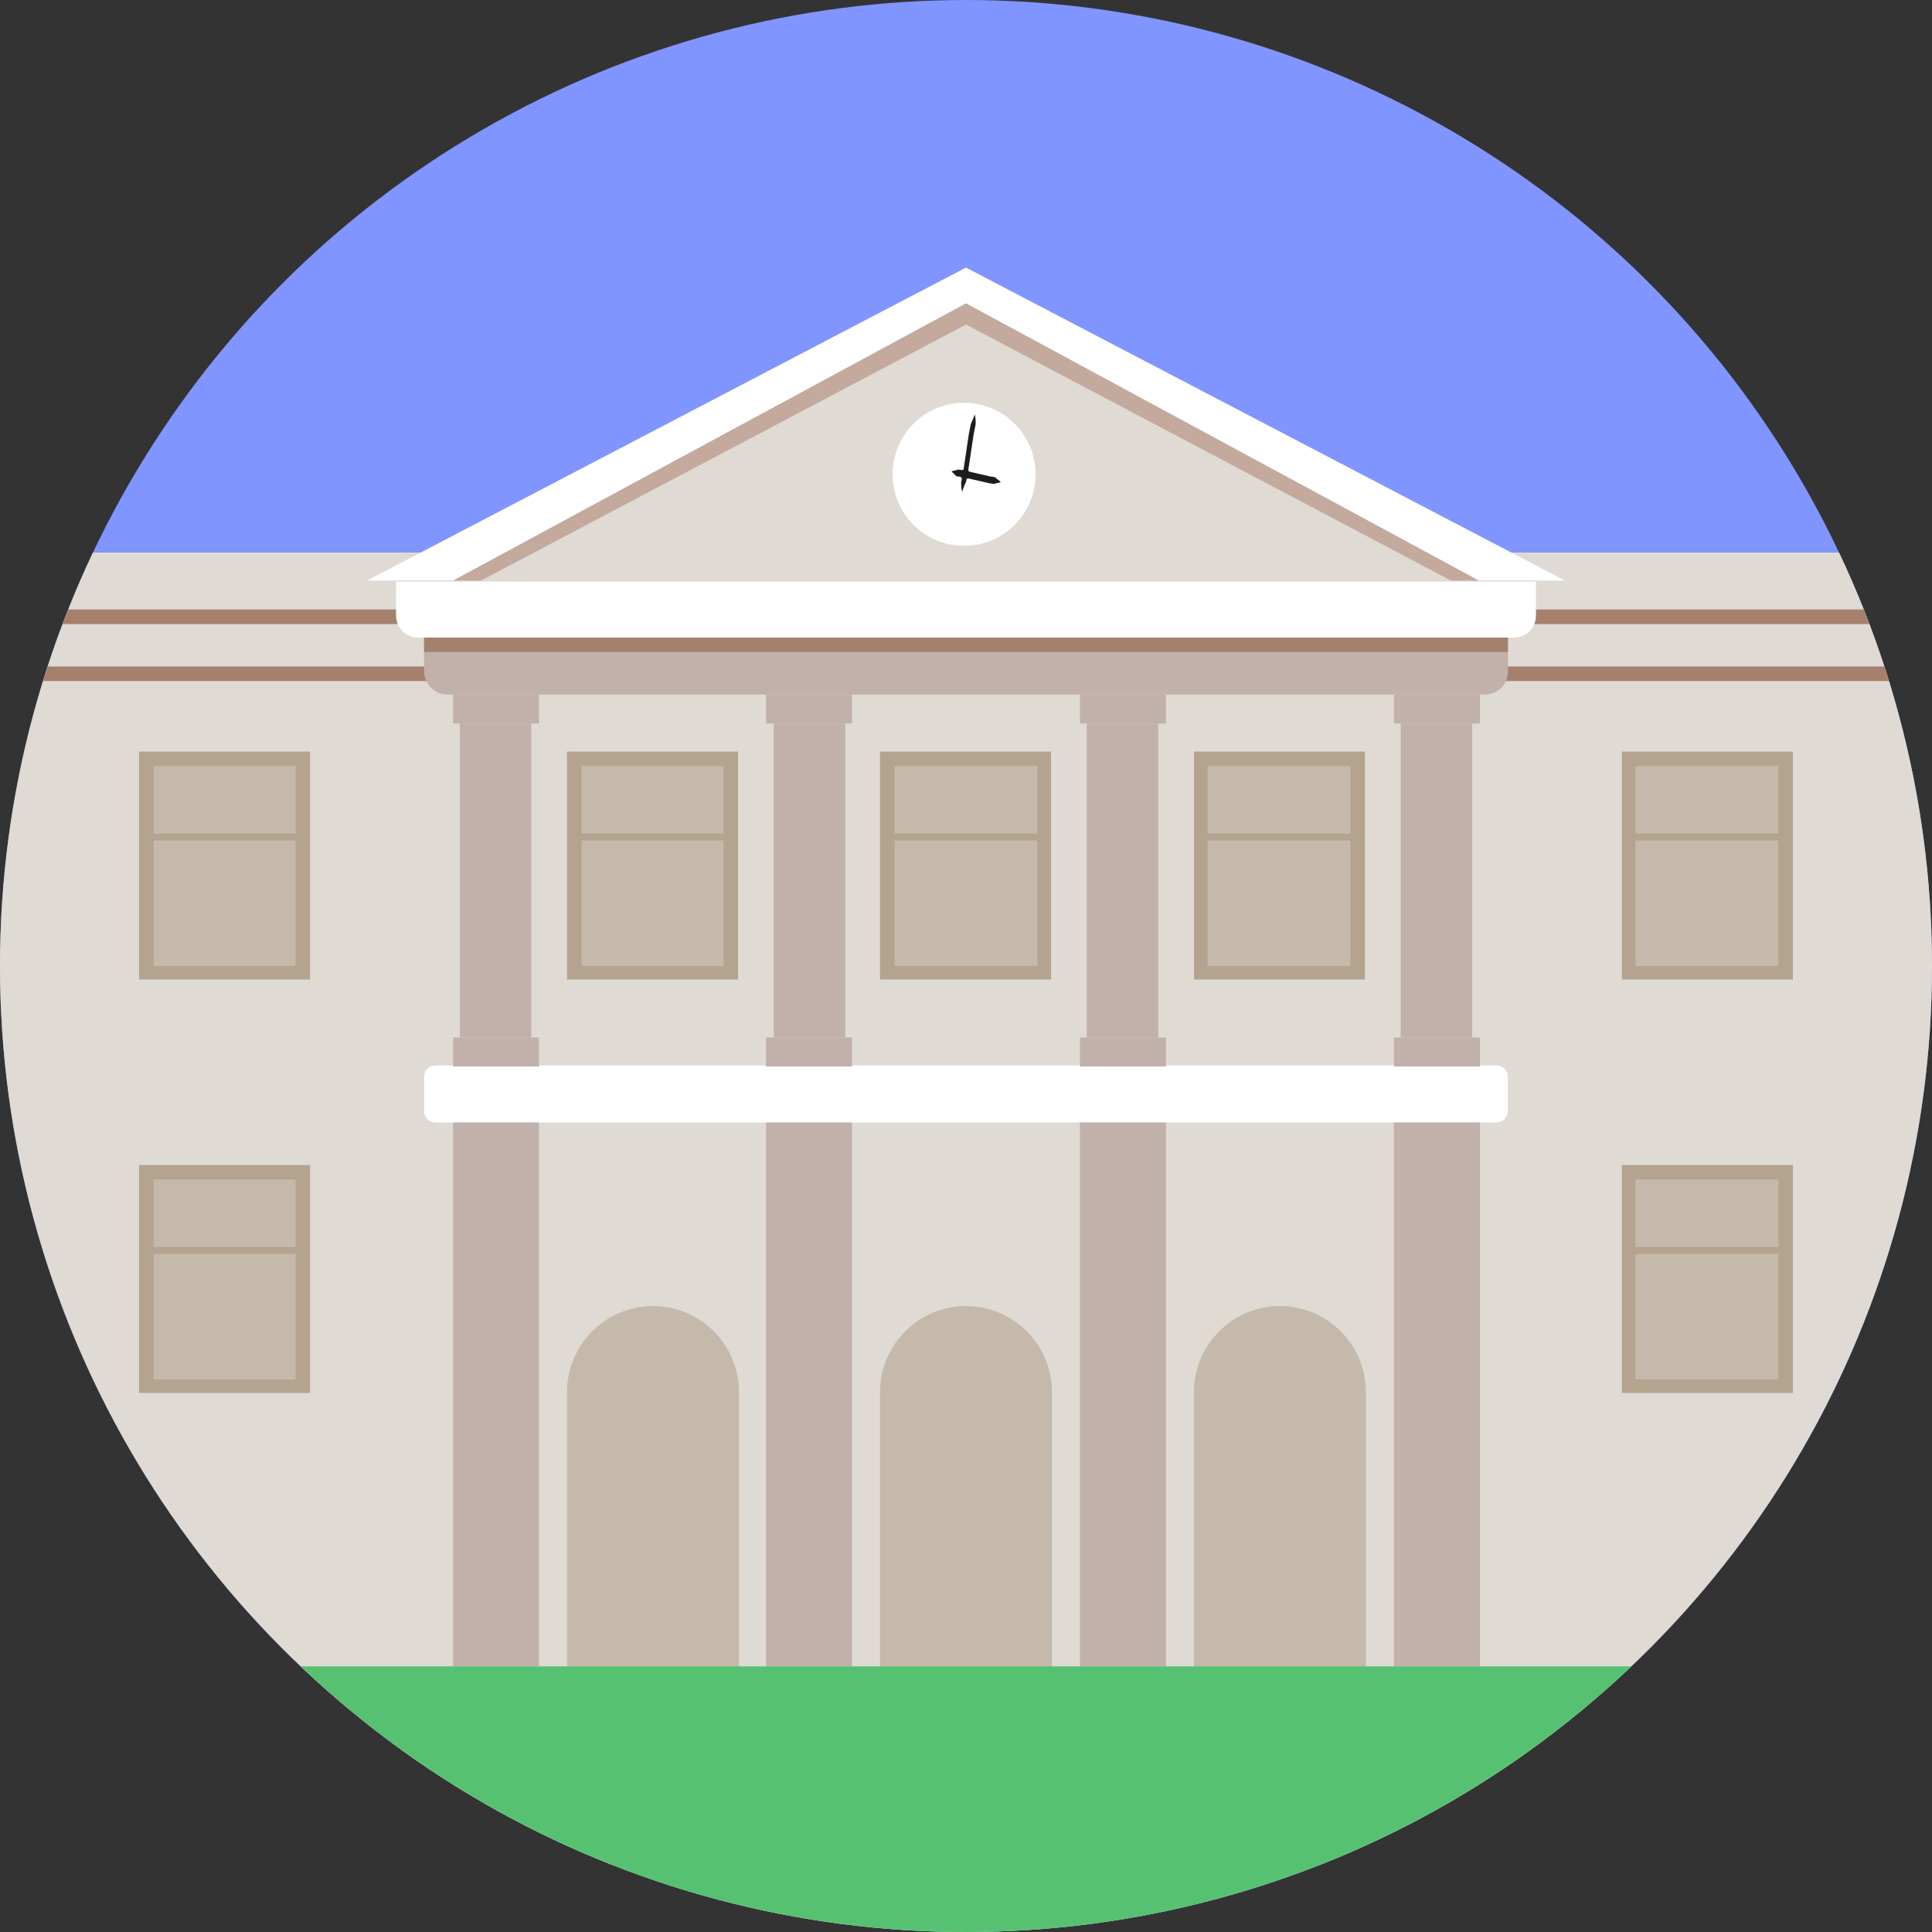 <?xml version="1.0" encoding="utf-8"?>
<!-- Generator: Adobe Illustrator 26.5.0, SVG Export Plug-In . SVG Version: 6.00 Build 0)  -->
<svg version="1.1" id="Layer_1" xmlns="http://www.w3.org/2000/svg" xmlns:xlink="http://www.w3.org/1999/xlink" x="0px" y="0px"
	 viewBox="0 0 200 200" style="enable-background:new 0 0 200 200;" xml:space="preserve">
<rect x="0" y="0" width="200" height="200" fill="#333333" stroke="none"/>
<style type="text/css">
	.st0{fill:#8095FF;}
	.st1{clip-path:url(#SVGID_00000087380940286235472600000011010257800693915814_);}
	.st2{fill:#E0DAD4;}
	.st3{fill:#D3CBB7;}
	.st4{fill:#A5816D;}
	.st5{fill:#C5B9AC;}
	.st6{fill:#B3A38F;}
	.st7{fill:#0047BA;}
	.st8{fill:#FFFFFF;}
	.st9{fill:#C2B0AA;}
	.st10{fill:#C3AA9C;}
	.st11{fill:#1D1D1B;}
	.st12{fill:#56C271;}
</style>
<g>
	<circle class="st0" cx="100" cy="100" r="100"/>
	<g>
		<defs>
			<circle id="SVGID_1_" cx="100" cy="100" r="100"/>
		</defs>
		<clipPath id="SVGID_00000008838856491854945670000016707332619422690455_">
			<use xlink:href="#SVGID_1_"  style="overflow:visible;"/>
		</clipPath>
		<g style="clip-path:url(#SVGID_00000008838856491854945670000016707332619422690455_);">
			<g>
				<rect x="-35.8" y="69" class="st2" width="271.5" height="124"/>
				<rect x="-35.8" y="181.1" class="st3" width="271.5" height="32.2"/>
				<path class="st2" d="M236.8,69H-36.8c-1,0-1.9-0.8-1.9-1.9v-4h277.4v4C238.7,68.1,237.9,69,236.8,69z"/>
				<path class="st2" d="M240.5,63.1h-281c-0.7,0-1.2-0.5-1.2-1.2v-3.5c0-0.7,0.5-1.2,1.2-1.2h281c0.7,0,1.2,0.5,1.2,1.2v3.5
					C241.7,62.6,241.1,63.1,240.5,63.1z"/>
				<rect x="-38.7" y="63.1" class="st4" width="277.4" height="1.5"/>
				<rect x="-35.8" y="69" class="st4" width="271.5" height="1.5"/>
			</g>
			<g>
				<g>
					<rect x="59.4" y="78.6" class="st5" width="16.2" height="22.1"/>
					<path class="st6" d="M74.9,79.3V100H60.2V79.3H74.9 M76.4,77.8H58.7v23.6h17.7V77.8L76.4,77.8z"/>
					<g>
						<rect x="59.4" y="86.3" class="st6" width="16.2" height="0.7"/>
					</g>
				</g>
				<g>
					<rect x="91.9" y="78.6" class="st5" width="16.2" height="22.1"/>
					<path class="st6" d="M107.4,79.3V100H92.6V79.3H107.4 M108.9,77.8H91.1v23.6h17.7V77.8L108.9,77.8z"/>
					<g>
						<rect x="91.9" y="86.3" class="st6" width="16.2" height="0.7"/>
					</g>
				</g>
				<g>
					<rect x="124.3" y="78.6" class="st5" width="16.2" height="22.1"/>
					<path class="st6" d="M139.8,79.3V100h-14.8V79.3H139.8 M141.3,77.8h-17.7v23.6h17.7V77.8L141.3,77.8z"/>
					<g>
						<rect x="124.3" y="86.3" class="st6" width="16.2" height="0.7"/>
					</g>
				</g>
				<g>
					<g>
						<rect x="-20.3" y="78.6" class="st7" width="16.2" height="22.1"/>
						<path class="st6" d="M-4.8,79.3V100h-14.8V79.3H-4.8 M-3.3,77.8H-21v23.6h17.7V77.8L-3.3,77.8z"/>
						<g>
							<rect x="-20.3" y="86.3" class="st6" width="16.2" height="0.7"/>
						</g>
					</g>
					<g>
						<rect x="15.1" y="78.6" class="st5" width="16.2" height="22.1"/>
						<path class="st6" d="M30.6,79.3V100H15.9V79.3H30.6 M32.1,77.8H14.4v23.6h17.7V77.8L32.1,77.8z"/>
						<g>
							<rect x="15.1" y="86.3" class="st6" width="16.2" height="0.7"/>
						</g>
					</g>
					<g>
						<g>
							<rect x="-20.3" y="121.4" class="st7" width="16.2" height="22.1"/>
							<path class="st6" d="M-4.8,122.1v20.7h-14.8v-20.7H-4.8 M-3.3,120.6H-21v23.6h17.7V120.6L-3.3,120.6z"/>
							<g>
								<rect x="-20.3" y="129.1" class="st6" width="16.2" height="0.7"/>
							</g>
						</g>
						<g>
							<rect x="15.1" y="121.4" class="st5" width="16.2" height="22.1"/>
							<path class="st6" d="M30.6,122.1v20.7H15.9v-20.7H30.6 M32.1,120.6H14.4v23.6h17.7V120.6L32.1,120.6z"/>
							<g>
								<rect x="15.1" y="129.1" class="st6" width="16.2" height="0.7"/>
							</g>
						</g>
					</g>
				</g>
				<g>
					<g>
						<rect x="168.6" y="78.6" class="st5" width="16.2" height="22.1"/>
						<path class="st6" d="M184.1,79.3V100h-14.8V79.3H184.1 M185.6,77.8h-17.7v23.6h17.7V77.8L185.6,77.8z"/>
						<g>
							<rect x="168.6" y="86.3" class="st6" width="16.2" height="0.7"/>
						</g>
					</g>
					<g>
						<rect x="204" y="78.6" class="st7" width="16.2" height="22.1"/>
						<path class="st6" d="M219.5,79.3V100h-14.8V79.3H219.5 M221,77.8h-17.7v23.6H221V77.8L221,77.8z"/>
						<g>
							<rect x="204" y="86.3" class="st6" width="16.2" height="0.7"/>
						</g>
					</g>
					<g>
						<g>
							<rect x="168.6" y="121.4" class="st5" width="16.2" height="22.1"/>
							<path class="st6" d="M184.1,122.1v20.7h-14.8v-20.7H184.1 M185.6,120.6h-17.7v23.6h17.7V120.6L185.6,120.6z"/>
							<g>
								<rect x="168.6" y="129.1" class="st6" width="16.2" height="0.7"/>
							</g>
						</g>
						<g>
							<rect x="204" y="121.4" class="st7" width="16.2" height="22.1"/>
							<path class="st6" d="M219.5,122.1v20.7h-14.8v-20.7H219.5 M221,120.6h-17.7v23.6H221V120.6L221,120.6z"/>
							<g>
								<rect x="204" y="129.1" class="st6" width="16.2" height="0.7"/>
							</g>
						</g>
					</g>
				</g>
			</g>
			<g>
				<path class="st8" d="M154.9,116.2H45.1c-0.7,0-1.2-0.5-1.2-1.2v-3.5c0-0.7,0.5-1.2,1.2-1.2h109.8c0.7,0,1.2,0.5,1.2,1.2v3.5
					C156.1,115.7,155.5,116.2,154.9,116.2z"/>
				<g>
					<rect x="46.9" y="116.2" class="st9" width="8.9" height="56.3"/>
					<rect x="144.3" y="116.2" class="st9" width="8.9" height="56.3"/>
					<rect x="111.8" y="116.2" class="st9" width="8.9" height="56.3"/>
					<rect x="79.3" y="116.2" class="st9" width="8.9" height="56.3"/>
				</g>
				<g>
					<g>
						<rect x="46.9" y="71.9" class="st9" width="8.9" height="3"/>
						<rect x="46.9" y="107.4" class="st9" width="8.9" height="3"/>
						<rect x="47.6" y="74.9" class="st9" width="7.4" height="32.5"/>
					</g>
					<g>
						<rect x="79.3" y="71.9" class="st9" width="8.9" height="3"/>
						<rect x="79.3" y="107.4" class="st9" width="8.9" height="3"/>
						<rect x="80.1" y="74.9" class="st9" width="7.4" height="32.5"/>
					</g>
					<g>
						<rect x="111.8" y="71.9" class="st9" width="8.9" height="3"/>
						<rect x="111.8" y="107.4" class="st9" width="8.9" height="3"/>
						<rect x="112.5" y="74.9" class="st9" width="7.4" height="32.5"/>
					</g>
					<g>
						<rect x="144.3" y="71.9" class="st9" width="8.9" height="3"/>
						<rect x="144.3" y="107.4" class="st9" width="8.9" height="3"/>
						<rect x="145" y="74.9" class="st9" width="7.4" height="32.5"/>
					</g>
				</g>
				<g>
					<polygon class="st2" points="41,60.1 100,29.1 159,60.1 					"/>
					<polygon class="st10" points="100,29.1 41,60.1 49.8,60.1 100,33.6 150.2,60.1 159,60.1 					"/>
					<polygon class="st8" points="100,27.7 38,60.1 46.9,60.1 100,31.4 153.1,60.1 162,60.1 					"/>
					<path class="st9" d="M153.7,71.9H46.3c-1.3,0-2.4-1.1-2.4-2.4V66h112.2v3.5C156.1,70.9,155,71.9,153.7,71.9z"/>
					<path class="st8" d="M156.7,66H43.3C42,66,41,65,41,63.7v-3.5H159v3.5C159,65,158,66,156.7,66z"/>
					<rect x="43.9" y="66" class="st4" width="112.2" height="1.5"/>
					<g>
						<path class="st8" d="M107.2,49.1c0,4.1-3.3,7.4-7.4,7.4c-4.1,0-7.4-3.3-7.4-7.4c0-4.1,3.3-7.4,7.4-7.4
							C103.9,41.7,107.2,45,107.2,49.1z"/>
						<g>
							<path class="st11" d="M100.4,49.1c0,0.3-0.2,0.5-0.5,0.5c-0.3,0-0.5-0.2-0.5-0.5c0-0.3,0.2-0.5,0.5-0.5
								C100.1,48.5,100.4,48.8,100.4,49.1z"/>
							<path class="st11" d="M99.6,50.9c-0.1-0.3-0.1-0.7-0.1-1l0.2-1l0.3-2l0.3-2l0.2-1c0.1-0.3,0.3-0.6,0.4-1
								c0.1,0.3,0.1,0.7,0.1,1l-0.2,1l-0.3,2l-0.3,2l-0.2,1C99.8,50.3,99.7,50.6,99.6,50.9z"/>
							<path class="st11" d="M98.5,48.8c0.2-0.1,0.5-0.1,0.7-0.2l0.6,0.1l1.3,0.3l1.3,0.3l0.6,0.1c0.2,0.2,0.4,0.3,0.6,0.5
								c-0.2,0.1-0.5,0.1-0.7,0.2l-0.6-0.1l-1.3-0.3l-1.3-0.3L99,49.3C98.8,49.1,98.7,49,98.5,48.8z"/>
						</g>
					</g>
				</g>
			</g>
			<g>
				<g>
					<path class="st5" d="M76.4,174.4H58.7v-30.3c0-4.9,4-8.9,8.9-8.9l0,0c4.9,0,8.9,4,8.9,8.9V174.4z"/>
				</g>
			</g>
			<g>
				<g>
					<path class="st5" d="M108.9,174.4H91.1v-30.3c0-4.9,4-8.9,8.9-8.9l0,0c4.9,0,8.9,4,8.9,8.9V174.4z"/>
				</g>
			</g>
			<g>
				<g>
					<path class="st5" d="M141.3,174.4h-17.7v-30.3c0-4.9,4-8.9,8.9-8.9l0,0c4.9,0,8.9,4,8.9,8.9V174.4z"/>
				</g>
			</g>
			<rect x="-36.7" y="172.5" class="st12" width="273.3" height="40.8"/>
		</g>
	</g>
</g>
<g>
	<path d="M-620.2-44.9v-8.3h1.7v8.4c0,2.3,1.3,3.7,3.3,3.7c2.1,0,3.5-1.4,3.5-3.7v-8.4h1.7v8.3c0,3.2-2,5.3-5.2,5.3
		C-618.3-39.6-620.2-41.8-620.2-44.9z"/>
	<path d="M-600.7-53.5c3.8,0,6.6,3,6.6,7c0,4-2.8,7-6.6,7c-3.8,0-6.7-3-6.7-7C-607.4-50.5-604.5-53.5-600.7-53.5z M-595.8-46.6
		c0-3.4-2.4-5.4-4.9-5.4c-2.6,0-5,2-5,5.4c0,3.4,2.4,5.4,5,5.4S-595.8-43.2-595.8-46.6z"/>
	<path d="M-591.3-53.3h4.1c2.9,0,4.4,1.5,4.4,3.5c0,1.6-0.9,2.6-2,3c1.6,0.5,2.5,1.7,2.5,3.2c0,2-1.5,3.7-4.6,3.7h-4.3V-53.3z
		 M-587.2-47.4c1.7,0,2.7-1,2.7-2.2c0-1.3-1-2.1-2.6-2.1h-2.5v4.4H-587.2z M-587-41.4c1.9,0,2.9-1,2.9-2.3c0-1.5-1.2-2.3-2.8-2.3
		h-2.7v4.6H-587z"/>
	<path d="M-574.7-53.3h7.3v1.6h-5.7v4.6h5.4v1.5h-5.4v5.7h-1.7V-53.3z"/>
	<path d="M-556.3-39.9l-1.6-4.1h-5.7l-1.6,4.1h-1.8l5.3-13.4h1.9l5.3,13.4H-556.3z M-558.4-45.4l-2.3-6l-2.3,6H-558.4z"/>
	<path d="M-547-39.6c-3.5,0-6.6-2.7-6.6-7c0-4.3,3.2-7,6.6-7c1.5,0,2.7,0.4,3.5,0.9v1.8c-1.1-0.7-2.1-1.1-3.5-1.1c-2.5,0-5,2-5,5.4
		c0,3.3,2.5,5.4,5,5.4c1.4,0,2.4-0.4,3.5-1.1v1.8C-544.3-40-545.5-39.6-547-39.6z"/>
	<path d="M-538-51.7h-4.2v-1.6h10.1v1.6h-4.2v11.8h-1.7V-51.7z"/>
	<path d="M-523.2-52.7v1.7c-0.9-0.7-2.1-1-3.2-1c-1.4,0-2.6,0.7-2.6,2c0,1.2,0.9,1.7,2.8,2.6c2,0.9,3.7,1.8,3.7,4
		c0,2.4-2,3.9-4.4,3.9c-1.6,0-2.9-0.6-3.7-1.2v-1.9c0.9,0.9,2.3,1.5,3.7,1.5c1.5,0,2.8-0.8,2.8-2.2c0-1.2-1-1.9-2.9-2.7
		c-2-0.9-3.5-1.7-3.5-3.8c0-2.3,1.9-3.7,4.2-3.7C-525.1-53.6-524-53.2-523.2-52.7z"/>
	<path d="M-511-45.9h-7.1v6h-1.7v-13.4h1.7v5.8h7.1v-5.8h1.7v13.4h-1.7V-45.9z"/>
	<path d="M-505.6-53.3h7.3v1.6h-5.7v4.3h5.3v1.5h-5.3v4.5h5.7v1.5h-7.3V-53.3z"/>
	<path d="M-495.2-53.3h7.3v1.6h-5.7v4.3h5.3v1.5h-5.3v4.5h5.7v1.5h-7.3V-53.3z"/>
	<path d="M-482-51.7h-4.2v-1.6h10.1v1.6h-4.2v11.8h-1.7V-51.7z"/>
	<path d="M-469.5-53.3h1.7v13.4h-1.7V-53.3z"/>
	<path d="M-458.4-39.6c-3.5,0-6.6-2.7-6.6-7c0-4.3,3.2-7,6.6-7c1.5,0,2.7,0.4,3.5,0.9v1.8c-1.1-0.7-2.1-1.1-3.5-1.1
		c-2.5,0-5,2-5,5.4c0,3.3,2.5,5.4,5,5.4c1.4,0,2.4-0.4,3.5-1.1v1.8C-455.7-40-456.9-39.6-458.4-39.6z"/>
	<path d="M-446.6-53.5c3.8,0,6.6,3,6.6,7c0,4-2.8,7-6.6,7c-3.8,0-6.7-3-6.7-7C-453.3-50.5-450.4-53.5-446.6-53.5z M-441.7-46.6
		c0-3.4-2.4-5.4-4.9-5.4c-2.6,0-5,2-5,5.4c0,3.4,2.4,5.4,5,5.4S-441.7-43.2-441.7-46.6z"/>
	<path d="M-426.6-39.9h-1.5l-7.4-10.7h0v10.7h-1.6v-13.4h1.7l7.3,10.5h0v-10.5h1.6V-39.9z"/>
	<path d="M-416.1-52.7v1.7c-0.9-0.7-2.1-1-3.2-1c-1.4,0-2.6,0.7-2.6,2c0,1.2,0.9,1.7,2.8,2.6c2,0.9,3.7,1.8,3.7,4
		c0,2.4-2,3.9-4.4,3.9c-1.6,0-2.9-0.6-3.7-1.2v-1.9c0.9,0.9,2.3,1.5,3.7,1.5c1.5,0,2.8-0.8,2.8-2.2c0-1.2-1-1.9-2.9-2.7
		c-2-0.9-3.5-1.7-3.5-3.8c0-2.3,1.9-3.7,4.2-3.7C-418.1-53.6-416.9-53.2-416.1-52.7z"/>
</g>
</svg>
